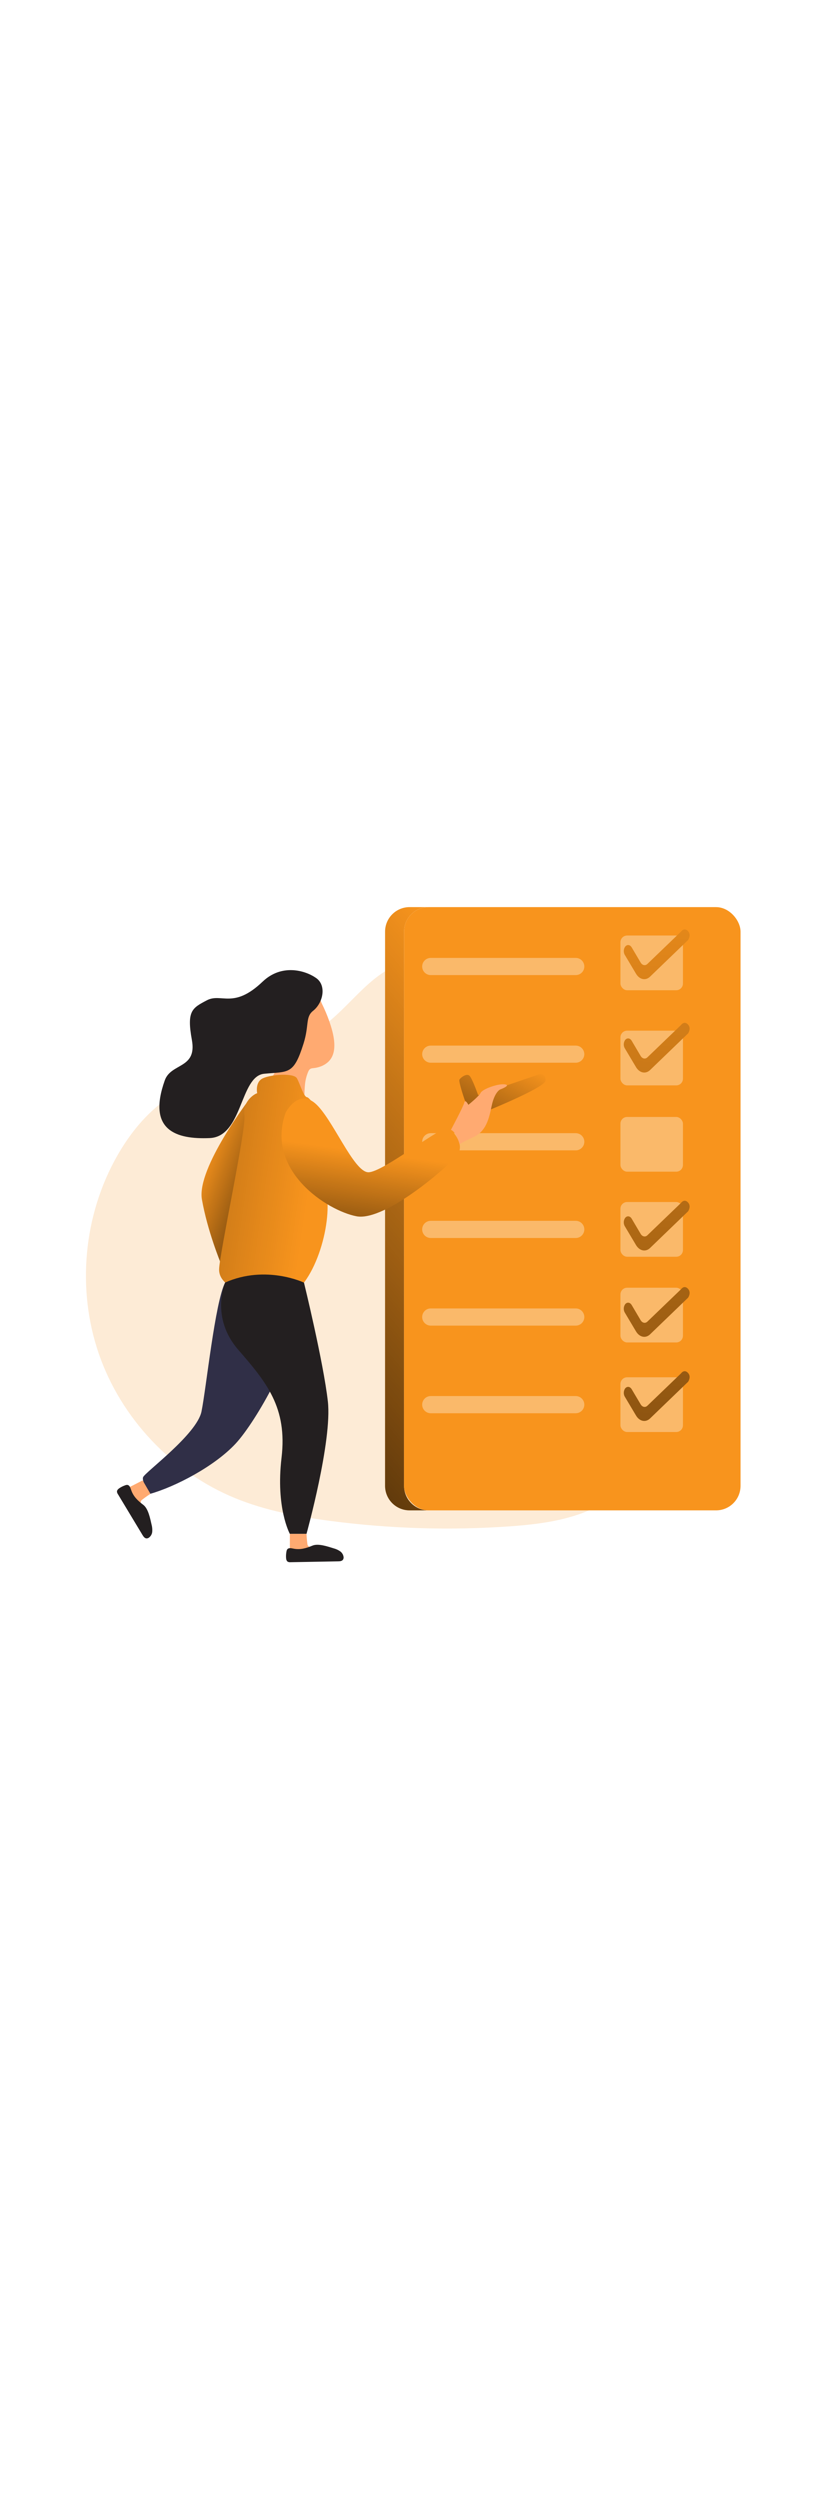 <svg id="_0020_checklist" xmlns="http://www.w3.org/2000/svg" xmlns:xlink="http://www.w3.org/1999/xlink" viewBox="0 0 500 500" data-imageid="checklist-43" imageName="Checklist" class="illustrations_image" style="width: 164px;"><defs><style>.cls-1_checklist-43{fill:url(#linear-gradient);opacity:.52;}.cls-1_checklist-43,.cls-2_checklist-43,.cls-3_checklist-43,.cls-4_checklist-43,.cls-5_checklist-43,.cls-6_checklist-43,.cls-7_checklist-43,.cls-8_checklist-43,.cls-9_checklist-43,.cls-10_checklist-43,.cls-11_checklist-43,.cls-12_checklist-43,.cls-13_checklist-43,.cls-14_checklist-43,.cls-15_checklist-43,.cls-16_checklist-43,.cls-17_checklist-43{stroke-width:0px;}.cls-1_checklist-43,.cls-2_checklist-43,.cls-5_checklist-43{isolation:isolate;}.cls-2_checklist-43{opacity:.18;}.cls-2_checklist-43,.cls-17_checklist-43{fill:#68e1fd;}.cls-3_checklist-43{fill:url(#linear-gradient-11-checklist-43);}.cls-4_checklist-43{fill:url(#linear-gradient-10-checklist-43);}.cls-5_checklist-43{fill:#fff;opacity:.34;}.cls-6_checklist-43{fill:url(#linear-gradient-4-checklist-43);}.cls-7_checklist-43{fill:url(#linear-gradient-2-checklist-43);}.cls-8_checklist-43{fill:url(#linear-gradient-3-checklist-43);}.cls-9_checklist-43{fill:url(#linear-gradient-8-checklist-43);}.cls-10_checklist-43{fill:url(#linear-gradient-9-checklist-43);}.cls-11_checklist-43{fill:url(#linear-gradient-7-checklist-43);}.cls-12_checklist-43{fill:url(#linear-gradient-5-checklist-43);}.cls-13_checklist-43{fill:url(#linear-gradient-6-checklist-43);}.cls-14_checklist-43{fill:#231f20;}.cls-15_checklist-43{fill:#302f47;}.cls-16_checklist-43{fill:#ffaa71;}</style><linearGradient id="linear-gradient-checklist-43" x1="-93.57" y1="173.73" x2="-104.91" y2="-210.24" gradientTransform="translate(341.83 532.72) scale(1 -1)" gradientUnits="userSpaceOnUse"><stop offset="0" stop-color="#000" stop-opacity="0"/><stop offset=".98" stop-color="#000"/></linearGradient><linearGradient id="linear-gradient-2-checklist-43" x1="4.51" y1="382.78" x2="-315.06" y2="125.79" xlink:href="#linear-gradient-checklist-43"/><linearGradient id="linear-gradient-3-checklist-43" x1="63.55" y1="553.96" x2="16.16" y2="-341.56" xlink:href="#linear-gradient-checklist-43"/><linearGradient id="linear-gradient-4-checklist-43" x1="66.55" y1="553.8" x2="19.16" y2="-341.72" xlink:href="#linear-gradient-checklist-43"/><linearGradient id="linear-gradient-5-checklist-43" x1="72.27" y1="553.5" x2="24.89" y2="-342.02" xlink:href="#linear-gradient-checklist-43"/><linearGradient id="linear-gradient-6-checklist-43" x1="75.05" y1="553.35" x2="27.66" y2="-342.17" xlink:href="#linear-gradient-checklist-43"/><linearGradient id="linear-gradient-7-checklist-43" x1="77.77" y1="553.21" x2="30.37" y2="-342.31" xlink:href="#linear-gradient-checklist-43"/><linearGradient id="linear-gradient-8-checklist-43" x1="-220.67" y1="333.69" x2="-146.96" y2="305.88" xlink:href="#linear-gradient-checklist-43"/><linearGradient id="linear-gradient-9-checklist-43" x1="-27.59" y1="400.26" x2="-81.87" y2="298.19" xlink:href="#linear-gradient-checklist-43"/><linearGradient id="linear-gradient-10-checklist-43" x1="-153.34" y1="318.6" x2="-473.52" y2="365.39" xlink:href="#linear-gradient-checklist-43"/><linearGradient id="linear-gradient-11-checklist-43" x1="-116.55" y1="342.23" x2="-131.13" y2="234.75" xlink:href="#linear-gradient-checklist-43"/></defs><path id="background_checklist-43" class="cls-2_checklist-43 targetColor" d="M193.43,116.01c-31.02,18.82-70.15,23.22-97.82,46.69-9.77,8.29-17.65,18.65-24,29.77-20.64,36.18-24.88,81.33-11.31,120.73,13.57,39.39,44.72,72.35,83.28,88.13,18.44,7.55,38.21,11.26,57.97,13.86,36.43,4.78,73.24,5.89,109.89,3.31,23.17-1.63,47.63-5.32,65.45-20.2,11.88-9.93,19.62-23.93,25.61-38.21,16.18-38.82,21.18-81.39,14.44-122.91-4.12-25.11-12.64-49.69-26.68-70.9-23.62-35.71-60.79-59.14-98.88-76.96-14.95-6.96-34.06-19.12-50.74-12.08-17.53,7.41-30.5,28.66-47.21,38.78Z" style="fill: rgb(248, 148, 29);"/><path id="shadow_checklist-43" class="cls-1_checklist-43" d="M62.63,417.06c-3.27.63-6.71,1.35-9.19,3.6-4.73,4.24-3.76,12.39.4,17.19s10.49,7.04,16.54,8.88c50.58,15.21,104.29,15.32,157.1,15.3,16.13,0,32.69-.09,47.76-5.85,10.44-3.99,19.71-10.57,30.01-14.93,38.66-16.4,83.89.61,124.77-9.03,4.8-1.13,10.13-3.19,11.8-7.83,3.37-9.35-10.26-15.07-20.21-15.56-43.64-2.16-87.37-1.95-130.98.62-34.85,2.05-66.6-8.29-101.57-6.88-42.44,1.7-84.69,6.55-126.42,14.5Z"/><g id="list_board_checklist-43"><path class="cls-17_checklist-43 targetColor" d="M261.62,408.76h-11.58c-8.24,0-14.92-6.67-14.95-14.9V55.87c0-8.25,6.69-14.94,14.95-14.95h11.58c-8.25,0-14.95,6.69-14.95,14.95v337.99c.02,8.24,6.71,14.91,14.95,14.9Z" style="fill: rgb(248, 148, 29);"/><path class="cls-7_checklist-43" d="M261.62,408.76h-11.58c-8.24,0-14.92-6.67-14.95-14.9V55.87c0-8.25,6.69-14.94,14.95-14.95h11.58c-8.25,0-14.95,6.69-14.95,14.95v337.99c.02,8.24,6.71,14.91,14.95,14.9Z"/><rect class="cls-17_checklist-43 targetColor" x="246.66" y="40.93" width="205.44" height="367.84" rx="14.95" ry="14.95" style="fill: rgb(248, 148, 29);"/><path class="cls-5_checklist-43" d="M351.49,82.38h-88.51c-2.89,0-5.24-2.34-5.24-5.24h0c0-2.9,2.34-5.24,5.24-5.24h88.51c2.89,0,5.24,2.34,5.24,5.24h0c0,2.9-2.35,5.24-5.24,5.24h0Z"/><path class="cls-5_checklist-43" d="M351.49,135.81h-88.51c-2.88,0-5.22-2.32-5.24-5.2h0c0-2.89,2.34-5.24,5.23-5.24,0,0,0,0,0,0h88.51c2.9,0,5.24,2.35,5.24,5.24h0c-.02,2.88-2.36,5.2-5.24,5.2Z"/><path class="cls-5_checklist-43" d="M351.49,189.25h-88.51c-2.89,0-5.24-2.34-5.24-5.24h0c0-2.89,2.34-5.24,5.23-5.24h88.52c2.9,0,5.24,2.35,5.24,5.24h0c0,2.89-2.35,5.24-5.24,5.24Z"/><path class="cls-5_checklist-43" d="M351.49,242.69h-88.51c-2.89,0-5.24-2.35-5.24-5.24h0c0-2.89,2.34-5.24,5.23-5.24h88.52c2.9,0,5.24,2.35,5.24,5.24h0c0,2.89-2.35,5.24-5.24,5.24Z"/><path class="cls-5_checklist-43" d="M351.49,296.12h-88.51c-2.89,0-5.24-2.35-5.24-5.24h0c0-2.89,2.34-5.24,5.23-5.24h88.52c2.9,0,5.24,2.35,5.24,5.24h0c0,2.89-2.35,5.24-5.24,5.24Z"/><path class="cls-5_checklist-43" d="M351.49,349.55h-88.51c-2.89,0-5.24-2.34-5.24-5.24h0c0-2.9,2.34-5.25,5.24-5.25h88.51c2.89,0,5.24,2.35,5.24,5.24h0c0,2.9-2.35,5.24-5.24,5.24h0Z"/><rect class="cls-5_checklist-43" x="378.78" y="58.25" width="38.16" height="33.37" rx="4.09" ry="4.09"/><rect class="cls-5_checklist-43" x="378.78" y="116.26" width="38.16" height="33.37" rx="4.09" ry="4.09"/><rect class="cls-5_checklist-43" x="378.78" y="168.88" width="38.16" height="33.37" rx="4.09" ry="4.09"/><rect class="cls-5_checklist-43" x="378.78" y="273.01" width="38.16" height="33.37" rx="4.09" ry="4.09"/><rect class="cls-5_checklist-43" x="378.78" y="220.75" width="38.16" height="33.37" rx="4.09" ry="4.09"/><rect class="cls-5_checklist-43" x="378.78" y="327.62" width="38.16" height="33.37" rx="4.09" ry="4.09"/><path class="cls-17_checklist-43 targetColor" d="M381.45,70.07l6.86,11.51c2.16,3.6,5.87,4.32,8.56,1.74l23.22-22.35s2.16-3.09-.14-5.47c-2.29-2.39-4.19.36-4.19.36l-20.57,19.77c-1.3,1.19-3.08.8-4.09-.91l-5.47-9.26c-1.03-1.73-2.93-1.89-4.06-.29h0c-.94,1.49-.99,3.38-.13,4.91Z" style="fill: rgb(248, 148, 29);"/><path class="cls-17_checklist-43 targetColor" d="M381.45,127.02l6.86,11.51c2.16,3.56,5.87,4.32,8.56,1.74l23.22-22.35s2.16-3.09-.14-5.47c-2.29-2.39-4.19.36-4.19.36l-20.57,19.77c-1.3,1.19-3.08.8-4.09-.91l-5.47-9.26c-1.04-1.75-2.93-1.91-4.06-.34h0c-.96,1.5-1.01,3.41-.13,4.96Z" style="fill: rgb(248, 148, 29);"/><path class="cls-17_checklist-43 targetColor" d="M381.45,235.52l6.86,11.51c2.16,3.56,5.87,4.32,8.56,1.74l23.22-22.36s2.16-3.09-.14-5.47c-2.29-2.39-4.19.36-4.19.36l-20.57,19.77c-1.3,1.19-3.08.79-4.09-.91l-5.47-9.26c-1.04-1.75-2.93-1.91-4.06-.34h0c-.96,1.5-1.01,3.41-.13,4.96Z" style="fill: rgb(248, 148, 29);"/><path class="cls-17_checklist-43 targetColor" d="M381.45,288.17l6.86,11.51c2.16,3.56,5.87,4.32,8.56,1.74l23.22-22.35s2.16-3.09-.14-5.48c-2.29-2.39-4.19.36-4.19.36l-20.57,19.77c-1.3,1.19-3.08.79-4.09-.91l-5.47-9.26c-1.04-1.75-2.93-1.91-4.06-.34h0c-.96,1.5-1.01,3.41-.13,4.96Z" style="fill: rgb(248, 148, 29);"/><path class="cls-17_checklist-43 targetColor" d="M381.45,339.45l6.86,11.51c2.16,3.6,5.87,4.32,8.56,1.75l23.22-22.36s2.16-3.09-.14-5.47-4.19.36-4.19.36l-20.57,19.77c-1.3,1.19-3.08.8-4.09-.91l-5.47-9.21c-1.04-1.75-2.93-1.91-4.06-.34h0c-.94,1.49-.99,3.37-.13,4.91Z" style="fill: rgb(248, 148, 29);"/><path class="cls-8_checklist-43" d="M381.45,70.07l6.86,11.51c2.16,3.6,5.87,4.32,8.56,1.74l23.22-22.35s2.16-3.09-.14-5.47c-2.29-2.39-4.19.36-4.19.36l-20.57,19.77c-1.3,1.19-3.08.8-4.09-.91l-5.47-9.26c-1.03-1.73-2.93-1.89-4.06-.29h0c-.94,1.49-.99,3.38-.13,4.91Z"/><path class="cls-6_checklist-43" d="M381.45,127.02l6.86,11.51c2.16,3.56,5.87,4.32,8.56,1.74l23.22-22.35s2.16-3.09-.14-5.47c-2.29-2.39-4.19.36-4.19.36l-20.57,19.77c-1.3,1.19-3.08.8-4.09-.91l-5.47-9.26c-1.04-1.75-2.93-1.91-4.06-.34h0c-.96,1.5-1.01,3.41-.13,4.96Z"/><path class="cls-12_checklist-43" d="M381.45,235.52l6.86,11.51c2.16,3.56,5.87,4.32,8.56,1.74l23.22-22.36s2.16-3.09-.14-5.47c-2.29-2.39-4.19.36-4.19.36l-20.57,19.77c-1.3,1.19-3.08.79-4.09-.91l-5.47-9.26c-1.04-1.75-2.93-1.91-4.06-.34h0c-.96,1.5-1.01,3.41-.13,4.96Z"/><path class="cls-13_checklist-43" d="M381.45,288.17l6.86,11.51c2.16,3.56,5.87,4.32,8.56,1.74l23.22-22.35s2.16-3.09-.14-5.48c-2.29-2.39-4.19.36-4.19.36l-20.57,19.77c-1.3,1.19-3.08.79-4.09-.91l-5.47-9.26c-1.04-1.75-2.93-1.91-4.06-.34h0c-.96,1.5-1.01,3.41-.13,4.96Z"/><path class="cls-11_checklist-43" d="M381.45,339.45l6.86,11.51c2.16,3.6,5.87,4.32,8.56,1.75l23.22-22.36s2.16-3.09-.14-5.47-4.19.36-4.19.36l-20.57,19.77c-1.3,1.19-3.08.8-4.09-.91l-5.47-9.21c-1.04-1.75-2.93-1.91-4.06-.34h0c-.94,1.49-.99,3.37-.13,4.91Z"/></g><g id="character_1_checklist-43"><path class="cls-17_checklist-43 targetColor" d="M152.81,157.29s-32.89,42.7-29.54,61.86c3.35,19.16,11.43,38.68,11.43,38.68l22.07-94.22-3.96-6.32Z" style="fill: rgb(248, 148, 29);"/><path class="cls-9_checklist-43" d="M152.81,157.29s-32.89,42.7-29.54,61.86c3.35,19.16,11.43,38.68,11.43,38.68l22.07-94.22-3.96-6.32Z"/><path class="cls-15_checklist-43" d="M137.48,269.82c6.22-11.96,36.52,13.81,40.34,26.61,3.83,12.8-21.06,57.77-33.98,71.65-12.92,13.88-36.86,26.3-52.16,30.61,0,0-5.39-7.19-4.32-10.15,1.08-2.96,32.78-26.07,35.65-40.03,2.87-13.96,8.24-66.73,14.46-78.7Z"/><path class="cls-17_checklist-43 targetColor" d="M283.68,158.47s-3.83-11.11-3.19-12.34,4.36-4.04,6.11-2.4c1.75,1.65,5.32,11.86,5.32,11.86l37.37-12.76s4.17-.65,3.73,3.91c-.44,4.56-40.65,20.54-40.65,20.54,0,0-3.27,3.35-8.7-8.83Z" style="fill: rgb(248, 148, 29);"/><path class="cls-10_checklist-43" d="M283.68,158.47s-3.83-11.11-3.19-12.34,4.36-4.04,6.11-2.4c1.75,1.65,5.32,11.86,5.32,11.86l37.37-12.76s4.17-.65,3.73,3.91c-.44,4.56-40.65,20.54-40.65,20.54,0,0-3.27,3.35-8.7-8.83Z"/><path class="cls-16_checklist-43" d="M194.23,95.42c.73.23,1.91,3.62,2.22,4.25,1.71,3.48,3.25,7.04,4.53,10.7,2.61,7.49,6.03,19.49-1.13,25.39-2.36,1.95-5.36,3.02-8.4,3.34-.69.07-1.4.11-1.99.47-.71.43-1.1,1.22-1.41,1.99-.94,2.29-1.55,4.71-1.82,7.17-.28,2.62-.37,5.11-.36,7.76-3.11-.39-6.35-.83-8.92-2.62-.98-.68-1.83-1.53-2.83-2.18-3.11-2.02-7.64-2.12-9.59-5.27,4.1-4.21,6.5-11.35,4.24-16.96-3.86-9.21-1.78-42.47,25.47-34.04Z"/><path class="cls-14_checklist-43" d="M160.34,86.36c-17.85,17.03-25.17,6.7-34.09,11.41-8.92,4.71-12.35,6.39-9.11,24.14,3.24,17.74-12.72,13.91-16.54,24.65-10.94,30.69,7.19,36.05,27.43,35.2,20.24-.85,18.33-37.79,33.25-39.22,14.92-1.43,17.98.8,24.02-18.36,3.55-11.27,1.02-16.19,5.85-20.02,6.16-4.88,8.31-15.46,1.88-19.97-7.08-4.96-21.32-8.66-32.68,2.17Z"/><path class="cls-17_checklist-43 targetColor" d="M157.03,154.48s-1.49-6.8,3.4-9.14c4.89-2.34,18.91-3.47,20.86,0,1.95,3.47,4.09,11.32,6.17,11.51s10.65,13.81,10.65,13.81c0,0,1.79,37.85,1.89,52.54.17,23.35-13.82,59.79-33.14,56.82s-33.4-8.34-33.09-18.35c.32-10.01,16.63-85.44,15.46-93.94-1.27-9.16,7.45-13.57,7.78-13.26Z" style="fill: rgb(248, 148, 29);"/><path class="cls-4_checklist-43" d="M157.03,154.48s-1.49-6.8,3.4-9.14c4.89-2.34,18.91-3.47,20.86,0,1.95,3.47,4.09,11.32,6.17,11.51s10.65,13.81,10.65,13.81c0,0,1.79,37.85,1.89,52.54.17,23.35-13.82,59.79-33.14,56.82s-33.4-8.34-33.09-18.35c.32-10.01,16.63-85.44,15.46-93.94-1.27-9.16,7.45-13.57,7.78-13.26Z"/><path class="cls-17_checklist-43 targetColor" d="M174.37,166.28s7.44-14.67,17.98-5.75c10.54,8.92,23.48,41.9,32.49,42.08s46.03-29.65,49.26-26.95c3.23,2.7,8.84,9.43,5.82,15.18-3.02,5.75-44.42,42-62.25,38.6-17.83-3.39-55.84-27.74-43.3-63.16Z" style="fill: rgb(248, 148, 29);"/><path class="cls-3_checklist-43" d="M174.37,166.28s7.44-14.67,17.98-5.75c10.54,8.92,23.48,41.9,32.49,42.08s46.03-29.65,49.26-26.95c3.23,2.7,8.84,9.43,5.82,15.18-3.02,5.75-44.42,42-62.25,38.6-17.83-3.39-55.84-27.74-43.3-63.16Z"/><path class="cls-16_checklist-43" d="M275.29,176.74s7.52-14.01,8.14-16.54c.62-2.53,2.5,1.27,2.5,1.27,0,0,6.47-5.11,7.55-7.34,1.08-2.23,10.45-5.68,14.68-5.13s-2.88,3.15-2.88,3.15c0,0-3.35,1.53-5.11,9.95-1.75,8.42-3.53,15.62-11.3,19.15s-8.26,4.32-8.26,4.32c0,0-1.83-7.41-5.32-8.83Z"/><path class="cls-14_checklist-43" d="M137.48,269.82s-9.26,21.2,7.96,41c17.23,19.79,30.07,35.24,26.44,65.88-3.63,30.63,5.08,46.42,5.08,46.42h10.16s15.76-56.75,13.04-80.78c-2.72-24.03-14.58-72.44-14.58-72.44,0,0-23.21-11.08-48.1-.07Z"/><path class="cls-16_checklist-43" d="M176.96,423.1v12.95h27.98s-16.75-3.03-17.23-6.47c-.47-3.45-.6-6.47-.6-6.47h-10.16Z"/><path class="cls-14_checklist-43" d="M179.03,432.07c-1.27-.26-2.84-.58-3.64.44-.26.38-.43.82-.49,1.27-.25,1.26-.34,2.54-.27,3.82.05.96.27,2.04,1.1,2.51.52.24,1.09.33,1.66.27l29.01-.53c1.11,0,2.39-.12,3.01-1.04.28-.45.41-.98.36-1.51-.16-1.46-.95-2.77-2.16-3.6-1.2-.82-2.54-1.43-3.95-1.79-3.6-1.09-9.35-3.14-12.9-1.65-3.88,1.6-7.46,2.7-11.74,1.81Z"/><path class="cls-16_checklist-43" d="M87.09,390.49l-11.51,5.88,14.01,24.22s-5.75-16.02-3.04-18.15c2.72-2.13,5.29-3.75,5.29-3.75l-4.76-8.2Z"/><path class="cls-14_checklist-43" d="M80.01,396.18c-.4-1.23-.92-2.75-2.2-2.93-.46-.04-.92.03-1.34.21-1.21.42-2.37.98-3.45,1.68-.8.52-1.62,1.25-1.62,2.21.06.57.26,1.11.6,1.57,5,8.29,9.99,16.57,14.99,24.86.58.94,1.31,2,2.41,2.09.53.02,1.05-.14,1.49-.45,1.19-.87,1.95-2.21,2.06-3.68.11-1.45-.04-2.91-.42-4.32-.84-3.65-1.98-9.68-5.03-12-3.37-2.54-6.11-5.09-7.48-9.24Z"/></g></svg>